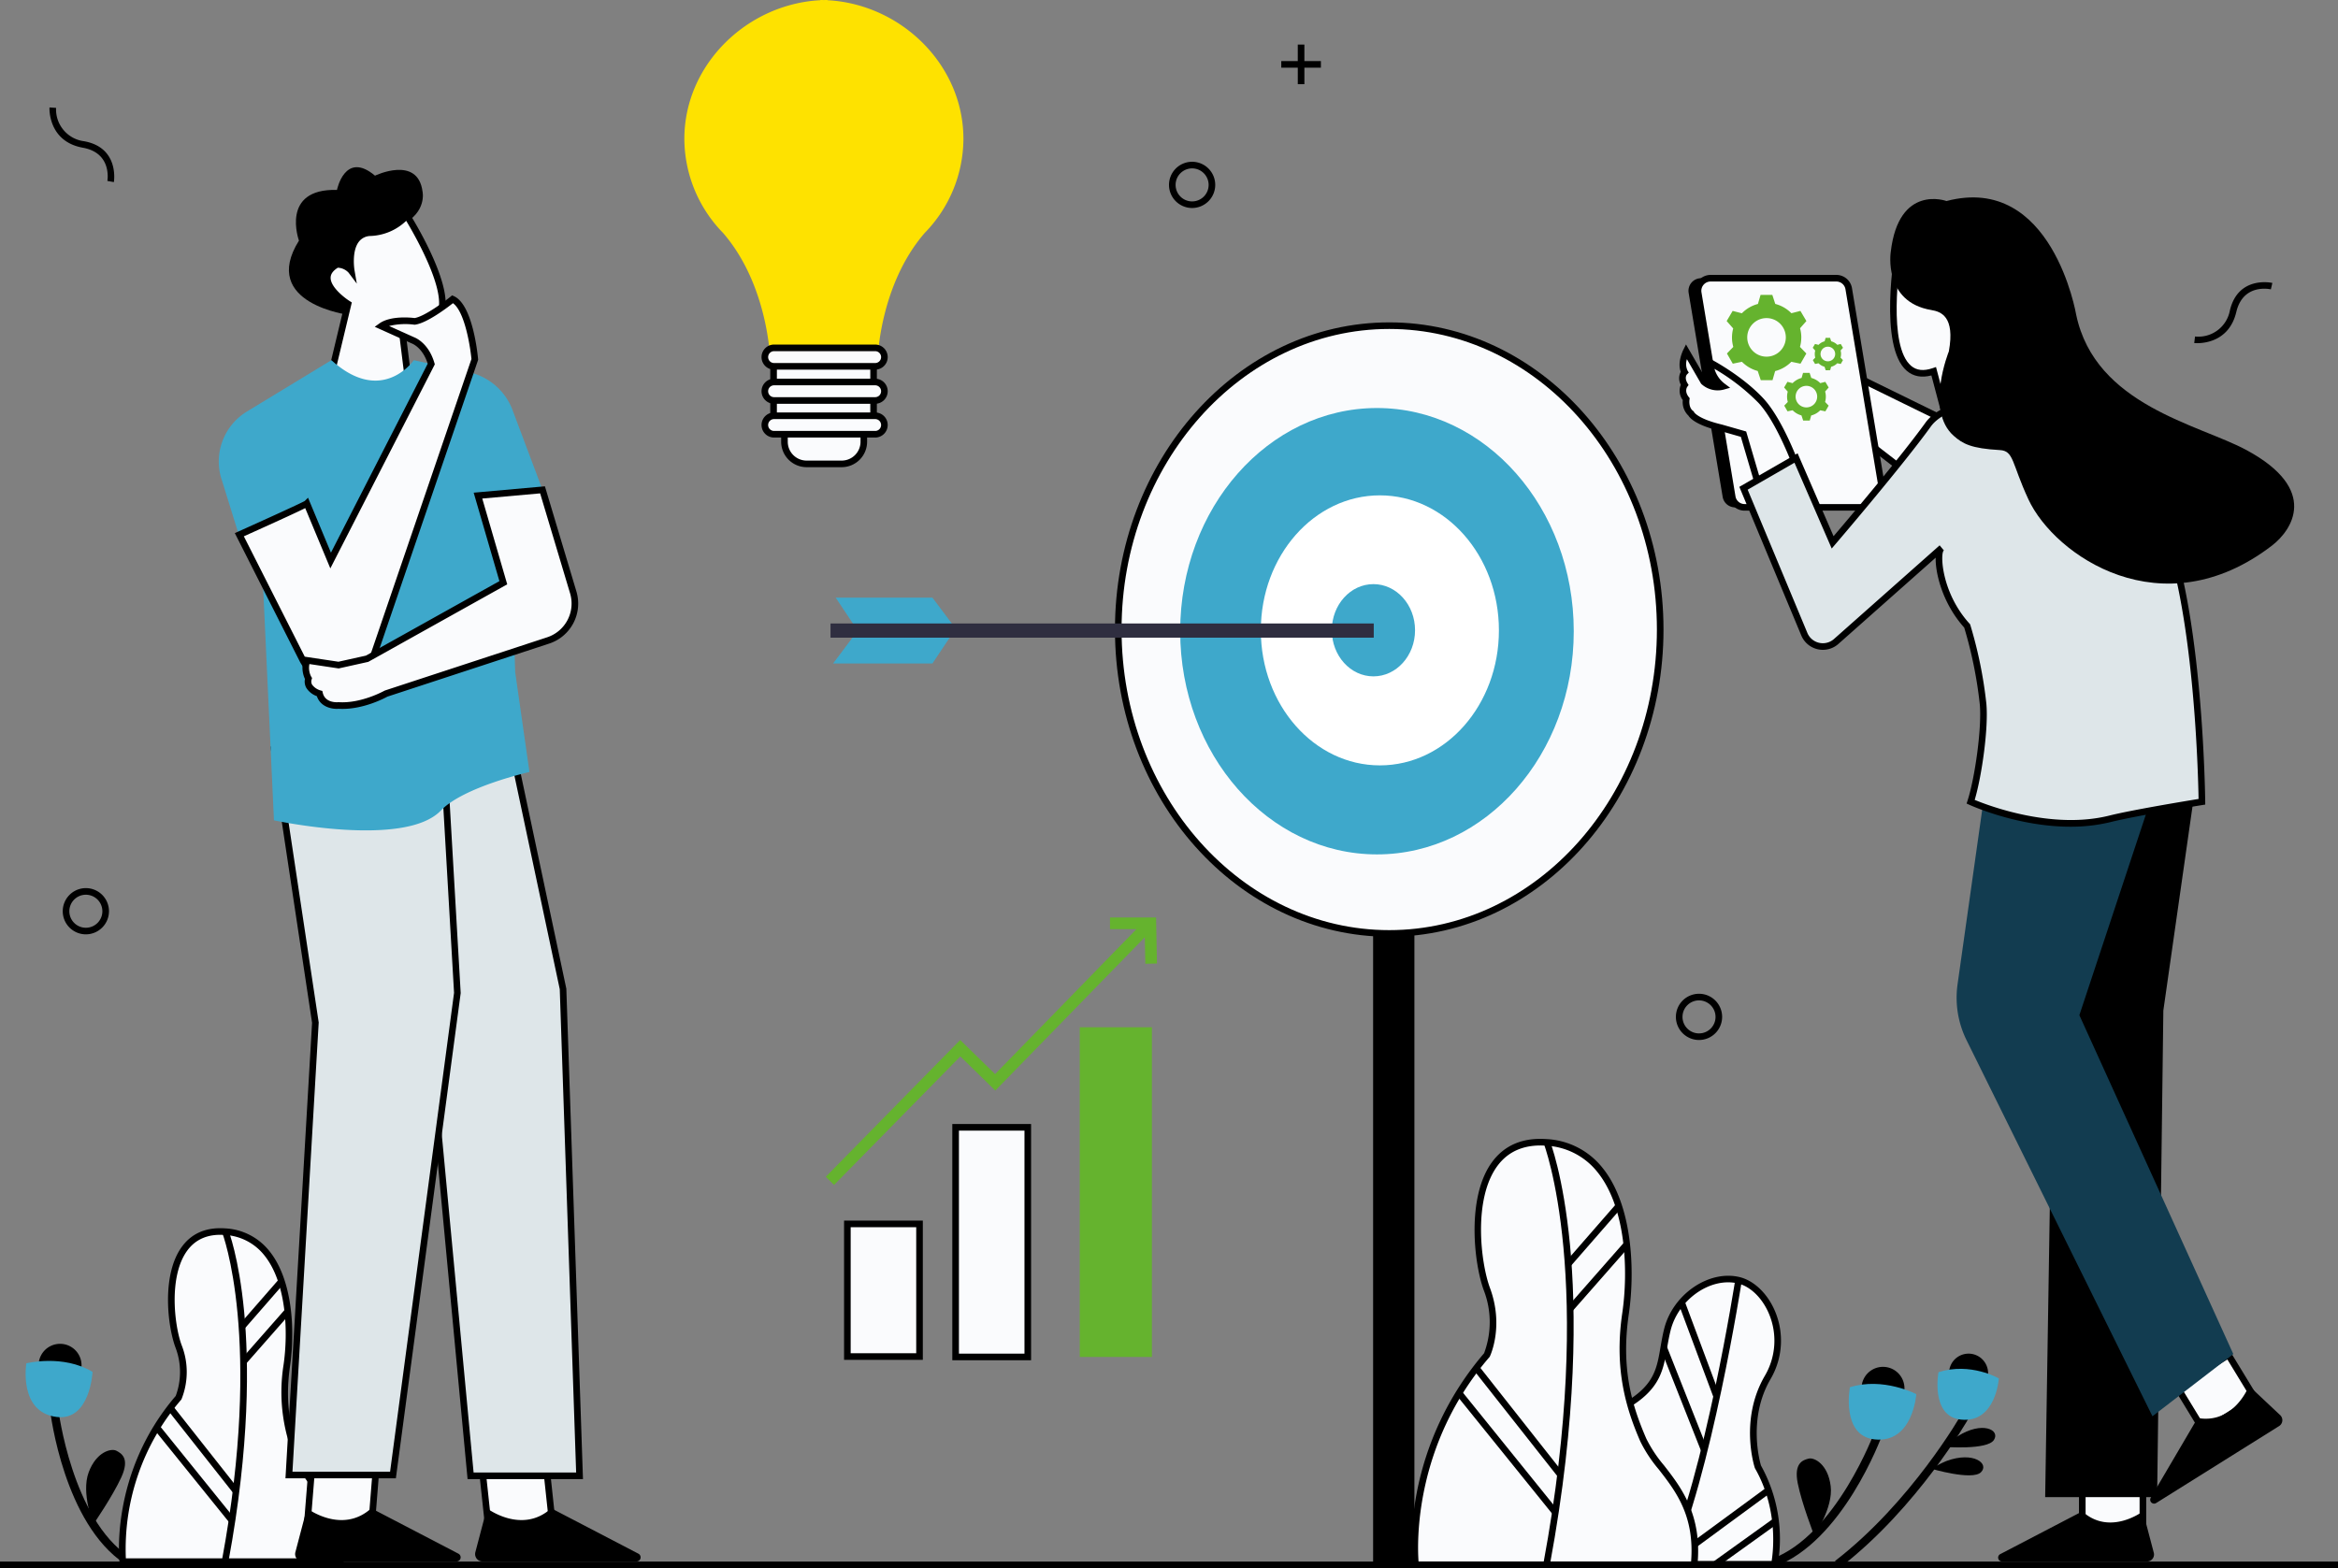 <svg xmlns="http://www.w3.org/2000/svg" xmlns:xlink="http://www.w3.org/1999/xlink" width="720" height="483" viewBox="0 0 720 483">
  <rect x="0" y="0" width="720" height="483" fill="#808080" stroke="none"/>
  <defs>
    <clipPath id="clip-path">
      <rect id="Rechteck_650" data-name="Rechteck 650" width="720" height="483" transform="translate(0)" fill="none"/>
    </clipPath>
  </defs>
  <g id="Gruppe_687" data-name="Gruppe 687" transform="translate(0)">
    <path id="Pfad_2841" data-name="Pfad 2841" d="M788.2,32.085h-5.085V27h-2.034v5.085H776v2.034h5.085V39.2h2.034V34.119H788.2Z" transform="translate(-381.424 -13.271)"/>
    <g id="Gruppe_686" data-name="Gruppe 686">
      <g id="Gruppe_685" data-name="Gruppe 685" clip-path="url(#clip-path)">
        <path id="Pfad_2842" data-name="Pfad 2842" d="M1022.119,616.237a7.119,7.119,0,1,1,7.119-7.119,7.126,7.126,0,0,1-7.119,7.119m0-12.2a5.085,5.085,0,1,0,5.085,5.085,5.09,5.09,0,0,0-5.085-5.085" transform="translate(-498.898 -295.898)"/>
        <path id="Pfad_2843" data-name="Pfad 2843" d="M45.119,552.237a7.119,7.119,0,1,1,7.119-7.119,7.126,7.126,0,0,1-7.119,7.119m0-12.2a5.085,5.085,0,1,0,5.085,5.085,5.091,5.091,0,0,0-5.085-5.085" transform="translate(-18.678 -264.441)"/>
        <path id="Pfad_2844" data-name="Pfad 2844" d="M715.119,112.237a7.119,7.119,0,1,1,7.119-7.119,7.126,7.126,0,0,1-7.119,7.119m0-12.2a5.085,5.085,0,1,0,5.085,5.085,5.091,5.091,0,0,0-5.085-5.085" transform="translate(-348 -48.169)"/>
        <path id="Pfad_2845" data-name="Pfad 2845" d="M1329.836,189.732a8.712,8.712,0,0,1-.906-.039l.243-2.019a9.873,9.873,0,0,0,10.739-8.035c2.573-10.816,12.972-8.488,13.077-8.463l-.465,1.979c-.347-.079-8.535-1.866-10.633,6.954s-9.467,9.622-12.054,9.622" transform="translate(-653.203 -84.026)"/>
        <path id="Pfad_2846" data-name="Pfad 2846" d="M49.788,88.079l-2-.357,1,.178-1-.176c.061-.351,1.388-8.625-7.536-10.229-10.836-1.948-10.3-12.3-10.289-12.407l2.03.131a9.873,9.873,0,0,0,8.62,10.274c10.941,1.967,9.2,12.48,9.178,12.586" transform="translate(-14.723 -31.992)"/>
        <path id="Pfad_2847" data-name="Pfad 2847" d="M36.43,822.174a6.61,6.61,0,1,1-4.924-7.946,6.611,6.611,0,0,1,4.924,7.946" transform="translate(-11.494 -400.127)"/>
        <path id="Pfad_2848" data-name="Pfad 2848" d="M53.363,901.175c-18.7-12.324-22.891-46.009-23.06-47.437l2.525-.3c.04.338,4.227,33.942,21.935,45.614Z" transform="translate(-14.895 -419.486)"/>
        <path id="Pfad_2849" data-name="Pfad 2849" d="M15.734,825.15s11.207-2.865,20.391,2.62c0,0-.7,15.187-11.078,13.894-11.809-1.472-9.313-16.514-9.313-16.514" transform="translate(-7.625 -405.215)" fill="#3ea8cb"/>
        <path id="Pfad_2850" data-name="Pfad 2850" d="M54.4,901.232s-3.827-9.581-1.458-15.97,6.967-7.48,8.515-6.682,4.236,2.3,1.552,8.178S54.4,901.232,54.4,901.232" transform="translate(-25.643 -431.733)"/>
        <path id="Pfad_2851" data-name="Pfad 2851" d="M91.357,797.206a21.713,21.713,0,0,0,0-15.841c-3.3-8.911-5.611-36.632,14.191-35.312s21.122,27.722,19.141,41.252.991,22.771,4.291,30.362,13.861,13.2,12.21,30.032H74.2s-3.3-26.732,17.161-50.493" transform="translate(-36.373 -366.682)" fill="#fafbfd"/>
        <path id="Pfad_2852" data-name="Pfad 2852" d="M141.148,847.732H72.334l-.11-.892c-.034-.271-3.11-27.366,17.3-51.165a21.094,21.094,0,0,0-.084-14.94c-2.448-6.61-4.35-22.535,2.086-31.155,3.02-4.045,7.438-5.9,13.126-5.524a18.547,18.547,0,0,1,13.73,7.016c7.2,8.918,7.923,24.642,6.349,35.4-1.935,13.223.883,22.141,4.217,29.808a31.529,31.529,0,0,0,4.2,6.341c4.138,5.32,9.289,11.942,8.087,24.2ZM74.167,845.7h65.126c.791-10.853-3.738-16.676-7.747-21.83a32.938,32.938,0,0,1-4.462-6.779,53.4,53.4,0,0,1-4.364-30.914c1.515-10.349.874-25.418-5.918-33.825a16.588,16.588,0,0,0-12.284-6.265c-4.961-.332-8.78,1.254-11.361,4.712-5.9,7.9-4.051,23.179-1.809,29.233a22.572,22.572,0,0,1-.036,16.631l-.058.123-.089.1a70.444,70.444,0,0,0-17,48.812" transform="translate(-35.41 -365.699)"/>
        <path id="Pfad_2853" data-name="Pfad 2853" d="M136.369,745.773s12.87,32.341,0,101.646Z" transform="translate(-67.029 -366.566)" fill="#fafbfd"/>
        <path id="Pfad_2854" data-name="Pfad 2854" d="M136.4,847.241l-2-.371c12.671-68.226.183-100.763.055-101.084l1.89-.752c.134.336,3.29,8.412,4.894,25.113,1.474,15.346,1.831,41.178-4.839,77.094" transform="translate(-66.062 -366.203)"/>
        <path id="Pfad_2855" data-name="Pfad 2855" d="M158.743,776.2l-12.135,13.923Z" transform="translate(-72.062 -381.524)" fill="#fafbfd"/>
        <rect id="Rechteck_631" data-name="Rechteck 631" width="18.469" height="2.034" transform="matrix(0.657, -0.754, 0.754, 0.657, 73.779, 407.934)"/>
        <path id="Pfad_2856" data-name="Pfad 2856" d="M161.16,794.388,147.618,809.8Z" transform="translate(-72.558 -390.462)" fill="#fafbfd"/>
        <rect id="Rechteck_632" data-name="Rechteck 632" width="20.518" height="2.034" transform="matrix(0.66, -0.751, 0.751, 0.66, 74.295, 418.667)"/>
        <path id="Pfad_2857" data-name="Pfad 2857" d="M103.116,852.865l20.267,25.7Z" transform="translate(-50.684 -419.205)" fill="#fafbfd"/>
        <rect id="Rechteck_633" data-name="Rechteck 633" width="2.034" height="32.727" transform="translate(51.633 434.29) rotate(-38.266)"/>
        <path id="Pfad_2858" data-name="Pfad 2858" d="M94.941,864.692l23.173,28.7Z" transform="translate(-46.666 -425.018)" fill="#fafbfd"/>
        <rect id="Rechteck_634" data-name="Rechteck 634" width="2.034" height="36.887" transform="translate(47.484 440.313) rotate(-38.917)"/>
        <path id="Pfad_2859" data-name="Pfad 2859" d="M500.418,42.8c0-22.865-19.237-41.541-41.885-42.735V0q-.545,0-1.087.017Q456.9,0,456.36,0V.061c-22.648,1.194-41.885,19.87-41.885,42.735a41.706,41.706,0,0,0,11.886,28.915h0c13.97,16.1,14.533,39,14.533,39H474s.563-22.9,14.533-39h0A41.707,41.707,0,0,0,500.418,42.8" transform="translate(-203.725)" fill="#fee200"/>
        <path id="Pfad_2860" data-name="Pfad 2860" d="M499.312,212.692H468.519v24.353h3.353v3.566a6.814,6.814,0,0,0,6.814,6.814h10.806a6.814,6.814,0,0,0,6.814-6.814v-3.566h3.007Z" transform="translate(-230.289 -104.544)" fill="#fafbfd"/>
        <path id="Pfad_2861" data-name="Pfad 2861" d="M488.508,247.459H477.7a7.839,7.839,0,0,1-7.831-7.83v-2.55h-3.353V210.692h32.827v26.387h-3.007v2.55a7.839,7.839,0,0,1-7.831,7.83m-19.956-12.414h3.353v4.584a5.8,5.8,0,0,0,5.8,5.8h10.806a5.8,5.8,0,0,0,5.8-5.8v-4.584h3.007V212.726H468.553Z" transform="translate(-229.306 -103.56)"/>
        <path id="Pfad_2862" data-name="Pfad 2862" d="M463.22,213.573h0a2.844,2.844,0,0,1,2.844-2.844H497.2a2.844,2.844,0,0,1,0,5.688H466.064a2.844,2.844,0,0,1-2.844-2.844" transform="translate(-227.684 -103.579)" fill="#fafbfd"/>
        <path id="Pfad_2863" data-name="Pfad 2863" d="M496.213,216.451H465.081a3.861,3.861,0,0,1,0-7.722h31.132a3.861,3.861,0,0,1,0,7.722m-31.132-5.688a1.827,1.827,0,0,0,0,3.654h31.132a1.827,1.827,0,0,0,0-3.654Z" transform="translate(-226.701 -102.596)"/>
        <path id="Pfad_2864" data-name="Pfad 2864" d="M463.22,234.251h0a2.844,2.844,0,0,1,2.844-2.844H497.2a2.844,2.844,0,0,1,0,5.688H466.064a2.844,2.844,0,0,1-2.844-2.844" transform="translate(-227.684 -113.742)" fill="#fafbfd"/>
        <path id="Pfad_2865" data-name="Pfad 2865" d="M496.213,237.129H465.081a3.861,3.861,0,0,1,0-7.722h31.132a3.861,3.861,0,0,1,0,7.722m-31.132-5.688a1.827,1.827,0,0,0,0,3.654h31.132a1.827,1.827,0,0,0,0-3.654Z" transform="translate(-226.701 -112.759)"/>
        <path id="Pfad_2866" data-name="Pfad 2866" d="M463.22,254.709h0a2.844,2.844,0,0,1,2.844-2.844H497.2a2.844,2.844,0,0,1,0,5.688H466.064a2.844,2.844,0,0,1-2.844-2.844" transform="translate(-227.684 -123.798)" fill="#fafbfd"/>
        <path id="Pfad_2867" data-name="Pfad 2867" d="M496.213,257.587H465.081a3.861,3.861,0,0,1,0-7.722h31.132a3.861,3.861,0,0,1,0,7.722M465.081,251.9a1.827,1.827,0,0,0,0,3.654h31.132a1.827,1.827,0,0,0,0-3.654Z" transform="translate(-226.701 -122.815)"/>
        <rect id="Rechteck_635" data-name="Rechteck 635" width="22.222" height="40.859" transform="translate(260.953 376.988)" fill="#fafbfd"/>
        <path id="Pfad_2868" data-name="Pfad 2868" d="M535.463,782.3H511.208V739.41h24.255Zm-22.221-2.034h20.187V741.444H513.242Z" transform="translate(-251.272 -363.439)"/>
        <rect id="Rechteck_636" data-name="Rechteck 636" width="22.222" height="70.727" transform="translate(294.286 347.239)" fill="#fafbfd"/>
        <path id="Pfad_2869" data-name="Pfad 2869" d="M601.017,753.665H576.762V680.9h24.255ZM578.8,751.631h20.188V682.938H578.8Z" transform="translate(-283.493 -334.682)"/>
        <rect id="Rechteck_637" data-name="Rechteck 637" width="22.222" height="101.551" transform="translate(332.516 316.416)" fill="#65b32e"/>
        <path id="Pfad_2870" data-name="Pfad 2870" d="M602.113,569.974l-.273-14.182H587.657v3.584H595.8L552.264,604.03l-10.748-10.509-41.395,42.134,2.557,2.512,38.889-39.584L552.324,609.1l46.049-47.229.157,8.17Z" transform="translate(-245.822 -273.185)" fill="#65b32e"/>
        <rect id="Rechteck_638" data-name="Rechteck 638" width="12.716" height="202.658" transform="translate(422.857 278.867)"/>
        <path id="Pfad_2871" data-name="Pfad 2871" d="M844.168,290.887c0,51.7-37.361,93.605-83.448,93.605s-83.447-41.908-83.447-93.605,37.361-93.605,83.447-93.605,83.448,41.908,83.448,93.605" transform="translate(-332.897 -96.969)" fill="#fafbfd"/>
        <path id="Pfad_2872" data-name="Pfad 2872" d="M759.738,384.526c-46.574,0-84.465-42.447-84.465-94.622s37.891-94.622,84.465-94.622S844.2,237.729,844.2,289.9s-37.891,94.622-84.464,94.622m0-187.21c-45.453,0-82.431,41.535-82.431,92.588s36.978,92.588,82.431,92.588,82.43-41.535,82.43-92.588-36.978-92.588-82.43-92.588" transform="translate(-331.914 -95.986)"/>
        <path id="Pfad_2873" data-name="Pfad 2873" d="M835.982,315.918c0,37.967-27.131,68.745-60.6,68.745s-60.6-30.778-60.6-68.745,27.131-68.745,60.6-68.745,60.6,30.778,60.6,68.745" transform="translate(-351.335 -121.492)" fill="#3ea8cb"/>
        <path id="Pfad_2874" data-name="Pfad 2874" d="M836.939,341.658c0,22.968-16.413,41.587-36.659,41.587s-36.659-18.619-36.659-41.587,16.413-41.587,36.659-41.587,36.659,18.619,36.659,41.587" transform="translate(-375.339 -147.493)" fill="#fff"/>
        <path id="Pfad_2875" data-name="Pfad 2875" d="M832.24,368.053c0,7.846-5.738,14.206-12.815,14.206s-12.815-6.36-12.815-14.206,5.738-14.206,12.815-14.206,12.815,6.36,12.815,14.206" transform="translate(-396.469 -173.925)" fill="#3ea8cb"/>
        <path id="Pfad_2876" data-name="Pfad 2876" d="M543.081,371.589l-7.153-9.537h-29.8l6.358,9.537Z" transform="translate(-248.774 -177.958)" fill="#3ea8cb"/>
        <path id="Pfad_2877" data-name="Pfad 2877" d="M504.563,392.69l7.153-9.537h29.8l-6.358,9.537Z" transform="translate(-248.006 -188.329)" fill="#3ea8cb"/>
        <rect id="Rechteck_639" data-name="Rechteck 639" width="167.293" height="4.371" transform="translate(255.763 192.042)" fill="#2f2e40"/>
        <path id="Pfad_2878" data-name="Pfad 2878" d="M1127.427,834.61a6.61,6.61,0,1,0,6.61-6.61,6.61,6.61,0,0,0-6.61,6.61" transform="translate(-554.159 -406.983)"/>
        <path id="Pfad_2879" data-name="Pfad 2879" d="M1073.848,908.718l-.877-2.386c19.923-7.318,31.668-39.069,31.784-39.388l2.389.869c-.491,1.351-12.276,33.184-33.3,40.906" transform="translate(-527.393 -426.125)"/>
        <path id="Pfad_2880" data-name="Pfad 2880" d="M1140.5,841.476s-10.255-5.352-20.45-2.113c0,0-2.789,14.946,7.607,16.059,11.833,1.268,12.843-13.946,12.843-13.946" transform="translate(-550.365 -412.056)" fill="#3ea8cb"/>
        <path id="Pfad_2881" data-name="Pfad 2881" d="M1093.568,907.2s5.917-8.452,5.072-15.214-5.072-8.875-6.762-8.452-4.649,1.268-3.381,7.607,5.072,16.059,5.072,16.059" transform="translate(-534.873 -434.256)"/>
        <path id="Pfad_2882" data-name="Pfad 2882" d="M1180.435,826.011a6.011,6.011,0,1,0,6.011-6.011,6.011,6.011,0,0,0-6.011,6.011" transform="translate(-580.214 -403.051)"/>
        <path id="Pfad_2883" data-name="Pfad 2883" d="M1177.5,870.834s13.194,1.055,15.29-2.1-3.62-5.939-11.118-1.184c-1.077.683-4.172,3.281-4.172,3.281" transform="translate(-578.769 -425.172)"/>
        <path id="Pfad_2884" data-name="Pfad 2884" d="M1169.457,886.29s12.685,3.776,15.392,1.129-2.3-6.562-10.628-3.471c-1.2.444-4.763,2.342-4.763,2.342" transform="translate(-574.818 -433.925)"/>
        <path id="Pfad_2885" data-name="Pfad 2885" d="M1112.922,903.868l-1.553-2.012c23.6-18.214,38.82-44.991,38.971-45.258l2.215,1.246c-.153.273-15.618,27.486-39.633,46.024" transform="translate(-546.266 -421.04)"/>
        <path id="Pfad_2886" data-name="Pfad 2886" d="M1013.588,862.663a45.916,45.916,0,0,0-5.072-30.005s-4.649-14.368,2.958-27.469,0-27.892-8.874-30-19.44,5.071-21.976,15.214-.423,17.327-15.636,24.934-14.58,47.332-14.58,47.332Z" transform="translate(-467.148 -380.841)" fill="#fafbfd"/>
        <path id="Pfad_2887" data-name="Pfad 2887" d="M1013.418,862.7h-65l-.016-1c-.026-1.648-.465-40.454,15.142-48.257,11.807-5.9,12.718-11.235,13.979-18.613.308-1.8.625-3.657,1.125-5.658,2.653-10.611,13.714-18.218,23.2-15.956,4.416,1.051,8.587,5.03,10.886,10.386a23.352,23.352,0,0,1-1.367,21.119c-6.981,12.024-3.27,25.312-2.9,26.552A46.505,46.505,0,0,1,1013.6,861.9Zm-62.979-2.034h61.314c.526-3.278,1.963-16.114-5.1-28.483l-.085-.192c-.2-.6-4.7-14.953,3.046-28.293a21.335,21.335,0,0,0,1.257-19.3c-2.05-4.776-5.686-8.3-9.487-9.211-8.46-2.01-18.356,4.883-20.754,14.472-.482,1.926-.793,3.747-1.094,5.507-1.258,7.365-2.345,13.725-15.074,20.089-13.157,6.578-13.982,39.244-14.019,45.4" transform="translate(-466.163 -379.856)"/>
        <path id="Pfad_2888" data-name="Pfad 2888" d="M1192.321,832.161s-8.729-5.1-18.595-1.922c0,0-2.536,13.59,6.917,14.6,10.759,1.153,11.678-12.681,11.678-12.681" transform="translate(-576.764 -407.572)" fill="#3ea8cb"/>
        <path id="Pfad_2889" data-name="Pfad 2889" d="M1009.867,863.1l-1.849-.847c12.474-27.234,21.8-87.241,21.9-87.844l2.01.309c-.093.606-9.465,60.891-22.056,88.382" transform="translate(-495.466 -380.641)"/>
        <rect id="Rechteck_640" data-name="Rechteck 640" width="2.034" height="30.94" transform="translate(516.908 401.522) rotate(-20.457)"/>
        <rect id="Rechteck_641" data-name="Rechteck 641" width="2.034" height="33.946" transform="translate(511.423 415.504) rotate(-21.585)"/>
        <rect id="Rechteck_642" data-name="Rechteck 642" width="38.903" height="2.034" transform="matrix(0.806, -0.592, 0.592, 0.806, 512.659, 481.207)"/>
        <rect id="Rechteck_643" data-name="Rechteck 643" width="22.785" height="2.034" transform="matrix(0.812, -0.583, 0.583, 0.812, 527.673, 480.993)"/>
        <path id="Pfad_2890" data-name="Pfad 2890" d="M879.059,757.461s4.226-8.875,0-20.285-7.184-46.909,18.172-45.219,27.047,35.5,24.511,52.825,1.268,29.16,5.494,38.88,17.749,16.9,15.637,38.457H857.084s-4.226-34.231,21.975-64.659" transform="translate(-421.155 -340.086)" fill="#fafbfd"/>
        <path id="Pfad_2891" data-name="Pfad 2891" d="M942.8,822.154h-87.61l-.11-.892c-.044-.355-1.05-8.853,1.171-21.223a93.062,93.062,0,0,1,20.946-44.11,27.257,27.257,0,0,0-.085-19.382c-3.019-8.151-5.444-28.81,2.632-39.626,3.806-5.1,9.377-7.442,16.562-6.959a23.475,23.475,0,0,1,17.38,8.879c9.168,11.349,10.077,31.392,8.07,45.108-2.488,17,1.134,28.47,5.42,38.327a40.546,40.546,0,0,0,5.418,8.182c5.268,6.772,11.825,15.2,10.3,30.78Zm-85.781-2.034h83.928c1.116-14.176-4.762-21.732-9.96-28.415a41.971,41.971,0,0,1-5.678-8.62c-4.195-9.648-8.137-21.878-5.568-39.433,1.948-13.309,1.116-32.7-7.639-43.535a21.518,21.518,0,0,0-15.933-8.128c-6.449-.426-11.429,1.638-14.8,6.147-7.614,10.2-5.244,29.9-2.354,37.7,4.325,11.679.144,20.7-.036,21.075l-.058.123-.089.1c-23.261,27.013-22.227,57.423-21.817,62.978" transform="translate(-420.166 -339.103)"/>
        <path id="Pfad_2892" data-name="Pfad 2892" d="M936.731,821.583l-2-.371c16.241-87.446.219-129.189.055-129.6l1.89-.752c.17.428,4.2,10.734,6.248,32.08,1.886,19.633,2.342,52.684-6.193,98.644" transform="translate(-459.444 -339.575)"/>
        <rect id="Rechteck_644" data-name="Rechteck 644" width="23.651" height="2.034" transform="translate(482.187 388.635) rotate(-48.922)"/>
        <rect id="Rechteck_645" data-name="Rechteck 645" width="26.274" height="2.034" transform="translate(482.848 402.382) rotate(-48.699)"/>
        <rect id="Rechteck_646" data-name="Rechteck 646" width="2.034" height="41.908" transform="matrix(0.785, -0.619, 0.619, 0.785, 453.837, 422.021)"/>
        <rect id="Rechteck_647" data-name="Rechteck 647" width="2.034" height="47.237" transform="matrix(0.778, -0.628, 0.628, 0.778, 448.522, 429.731)"/>
        <path id="Pfad_2893" data-name="Pfad 2893" d="M207.235,888.524l-1.525,19.008H185.892l1.525-19.008Z" transform="translate(-91.37 -436.732)" fill="#fafbfd"/>
        <path id="Pfad_2894" data-name="Pfad 2894" d="M205.583,907.565H183.725l1.689-21.042h21.858Zm-19.655-2.034h17.777l1.362-16.974H187.291Z" transform="translate(-90.306 -435.749)"/>
        <path id="Pfad_2895" data-name="Pfad 2895" d="M182.38,913.677s10.771,8.171,19.818,0l26.838,13.983a1.273,1.273,0,0,1-.588,2.4H181.029a2.281,2.281,0,0,1-2.206-2.861Z" transform="translate(-87.859 -449.095)"/>
        <path id="Pfad_2896" data-name="Pfad 2896" d="M311.709,888.524l2.034,19.008H293.925l-2.034-19.008Z" transform="translate(-143.472 -436.732)" fill="#fafbfd"/>
        <path id="Pfad_2897" data-name="Pfad 2897" d="M313.781,907.565H291.918l-2.252-21.042h21.863Zm-20.035-2.034h17.772L309.7,888.557H291.929Z" transform="translate(-142.378 -435.749)"/>
        <path id="Pfad_2898" data-name="Pfad 2898" d="M291.38,913.677s10.77,8.171,19.817,0l26.838,13.983a1.273,1.273,0,0,1-.588,2.4H290.03a2.281,2.281,0,0,1-2.206-2.861Z" transform="translate(-141.435 -449.095)"/>
        <path id="Pfad_2899" data-name="Pfad 2899" d="M252.711,427l18.563,87.458,5.085,150H242.8L230.6,534.8l-31.46-100.544Z" transform="translate(-97.88 -209.881)" fill="#dee6e9"/>
        <path id="Pfad_2900" data-name="Pfad 2900" d="M276.125,664.378H240.587L228.308,533.9,196.52,432.311l55.7-7.541L271,513.327Zm-33.685-2.034h31.581l-5.046-148.859-18.348-86.447L199.18,434l31.132,99.5.01.106Z" transform="translate(-96.595 -208.785)"/>
        <path id="Pfad_2901" data-name="Pfad 2901" d="M170.583,656.585l8.136-139.322-12.712-84.407L216.854,411.5l5.593,96.61L202.617,656.585Z" transform="translate(-81.597 -202.263)" fill="#dee6e9"/>
        <path id="Pfad_2902" data-name="Pfad 2902" d="M202.421,656.157h-34l8.192-140.292L163.8,430.78l52.9-22.219,5.682,98.143-.013.1Zm-31.846-2.034h30.066l19.7-147.5-5.5-95.078-48.792,20.493,12.61,83.729-.007.106Z" transform="translate(-80.51 -200.818)"/>
        <path id="Pfad_2903" data-name="Pfad 2903" d="M193.683,146.824s-27.808-3.415-15.612-22.929c0,0-5.854-16.1,11.709-15.612,0,0,2.44-12.2,11.709-4.391,0,0,13.173-6.342,14.636,4.878,0,0,1.463,6.342-6.342,10.245Z" transform="translate(-86.006 -49.784)"/>
        <path id="Pfad_2904" data-name="Pfad 2904" d="M198.29,184.169l6.342-26.447s-11.709-7.318-3.415-12.2c0,0,2.927,0,4.391,1.952,0,0-1.952-11.22,5.854-11.709s11.221-5.366,11.221-5.366,17.563,27.808,8.293,32.687-9.757,2.439-9.757,2.439l2.44,19.617Z" transform="translate(-97.443 -64.095)" fill="#fafbfd"/>
        <path id="Pfad_2905" data-name="Pfad 2905" d="M223.621,184.446l-27.8-1.069,6.465-26.96c-1.756-1.207-6.3-4.7-6.246-8.564.026-1.955,1.194-3.626,3.471-4.965l.239-.141h.277a8.157,8.157,0,0,1,3.167.737c-.075-2.276.181-5.677,2.012-8a6.606,6.606,0,0,1,5-2.5c7.18-.449,10.323-4.755,10.453-4.938l.879-1.235.812,1.278c.544.86,13.279,21.174,10.833,30.316a5.79,5.79,0,0,1-2.925,3.814c-4.151,2.184-7.131,3.229-9,3.161Zm-25.247-3.007,22.934.882-2.292-18.43,2.006-.325a.449.449,0,0,0-.145-.293c.013.008,1.424.842,8.432-2.846a3.786,3.786,0,0,0,1.907-2.54c1.909-7.135-7.211-23.093-9.875-27.538a16.776,16.776,0,0,1-11.01,4.672,4.6,4.6,0,0,0-3.531,1.723c-2.353,2.976-1.394,8.739-1.385,8.8l.715,4.158-2.531-3.374a4.775,4.775,0,0,0-3.317-1.53c-1.473.925-2.2,1.935-2.213,3.082-.04,2.861,4.25,6.182,5.907,7.22l.619.388Z" transform="translate(-96.25 -62.335)"/>
        <path id="Pfad_2906" data-name="Pfad 2906" d="M167.193,218.192l-26.028,15.815a18.02,18.02,0,0,0-7.632,21.406l5.062,16.309,7.132,7.14,3.765,81.06s40.211,8.681,51.4-3.014c6.978-7.3,27.286-11.873,27.286-11.873L223.785,314.3l-.488-15.368,9.912-38.122-10.243-27.259a18.664,18.664,0,0,0-13.492-11.669l-16.911-3.69s-9.757,14.148-25.369,0" transform="translate(-65.127 -107.247)" fill="#3ea8cb"/>
        <path id="Pfad_2907" data-name="Pfad 2907" d="M165.752,244.186c-.488.488-20.8,9.608-20.8,9.608l19.269,38.08a12.044,12.044,0,0,0,22.247-1.334l31-90.748s-1.463-16.1-6.83-18.539c0,0-7.806,6.342-11.709,6.83,0,0-6.83-.976-10.245,1.463l9.757,4.391s3.923,1.37,5.621,7.271L173.07,261.749Z" transform="translate(-71.248 -89.09)" fill="#fafbfd"/>
        <path id="Pfad_2908" data-name="Pfad 2908" d="M173.677,298.563a12.831,12.831,0,0,1-11.714-7.394l-19.741-39.013.972-.436c7.4-3.322,19.384-8.767,20.562-9.464l1.009-1.009,7.058,16.939,29.8-58.223c-1.562-4.949-4.734-6.165-4.872-6.216l-.074-.029L185.308,188.6l1.44-1.029c3.454-2.467,9.758-1.8,10.832-1.662,3.005-.475,8.991-4.9,11.072-6.593l.489-.4.574.261c5.739,2.608,7.267,17.664,7.422,19.372l.02.216L186.09,289.722a12.851,12.851,0,0,1-11.577,8.815q-.42.025-.835.025M145,253.139l18.788,37.129a11.026,11.026,0,0,0,20.377-1.2l30.926-90.542c-.415-4.269-2.156-14.714-5.7-17.193-1.957,1.541-8.085,6.166-11.68,6.615l-.135.017-.135-.019a20.892,20.892,0,0,0-7.707.418l7.75,3.488c.524.2,4.475,1.9,6.211,7.932l.111.386L171.634,263.02,163.9,244.455c-1.841.921-6.556,3.137-18.9,8.684m18.8-10.911Z" transform="translate(-69.906 -87.944)"/>
        <path id="Pfad_2909" data-name="Pfad 2909" d="M238.222,298.509l19.881-1.775,9.445,31.535a12.02,12.02,0,0,1-7.768,14.87l-49.853,16.352s-7.318,4.147-14.636,3.659c0,0-4.879.488-5.854-3.659,0,0-4.391-1.22-3.415-4.635a7.059,7.059,0,0,1-.488-5.611l9.757,1.464,8.781-1.952,41.956-23.417Z" transform="translate(-91.03 -145.852)" fill="#fafbfd"/>
        <path id="Pfad_2910" data-name="Pfad 2910" d="M195.537,363.157q-.606,0-1.214-.037c-1.92.162-5.555-.468-6.7-3.888a6.324,6.324,0,0,1-3.241-2.552,3.916,3.916,0,0,1-.423-2.729,8.391,8.391,0,0,1-.386-6.035l.246-.858,10.453,1.568,8.452-1.878,41.119-22.95-7.925-27.242,21.939-1.96,9.683,32.33a12.967,12.967,0,0,1-8.426,16.129l-49.76,16.321c-.866.476-7.113,3.78-13.817,3.78m-1.245-2.078.085.006c6.931.455,14-3.49,14.066-3.529l.184-.081,49.853-16.352a10.944,10.944,0,0,0,7.112-13.613l-9.207-30.74-17.823,1.592,7.687,26.423-42.793,23.884-9.111,2.025-9.011-1.352a5.9,5.9,0,0,0,.552,3.9l.261.391-.129.453a2,2,0,0,0,.139,1.6,4.9,4.9,0,0,0,2.57,1.776l.58.161.138.586c.762,3.242,4.6,2.895,4.763,2.88Z" transform="translate(-90.047 -144.801)"/>
        <rect id="Rechteck_648" data-name="Rechteck 648" width="18.664" height="17.901" transform="translate(641.253 453.49)" fill="#fafbfd"/>
        <path id="Pfad_2911" data-name="Pfad 2911" d="M1279.829,909.8h-20.7V889.864h20.7Zm-18.664-2.034h16.63V891.9h-16.63Z" transform="translate(-618.895 -437.391)"/>
        <path id="Pfad_2912" data-name="Pfad 2912" d="M1318.521,830.64l8.227,13.506,15.82-9.9-8.227-13.506Z" transform="translate(-648.087 -403.413)" fill="#fafbfd"/>
        <path id="Pfad_2913" data-name="Pfad 2913" d="M1325.07,844.193l-9.284-15.243,17.544-10.984,9.284,15.243Zm-6.5-14.586,7.169,11.769,14.1-8.825-7.168-11.769Z" transform="translate(-646.742 -402.051)"/>
        <path id="Pfad_2914" data-name="Pfad 2914" d="M1285.576,463.854,1275.041,537.6l-1.915,149.888h-34.479l2.394-149.409,8.141-77.578Z" transform="translate(-608.826 -226.348)"/>
        <path id="Pfad_2915" data-name="Pfad 2915" d="M1195.526,453.91l-10.217,72.374a29.534,29.534,0,0,0,2.767,17.214l57.254,115.849,24.9-19.155L1222.822,535.8l26.1-78.775Z" transform="translate(-582.467 -223.108)" fill="#123c50"/>
        <path id="Pfad_2916" data-name="Pfad 2916" d="M1254.736,915.553s-10.144,7.7-18.664,0L1210.8,928.722a1.2,1.2,0,0,0,.554,2.263h44.658a2.148,2.148,0,0,0,2.078-2.694Z" transform="translate(-594.819 -450.018)"/>
        <path id="Pfad_2917" data-name="Pfad 2917" d="M1332.674,839.506s-4.514,11.905-15.82,9.9l-14.437,24.574a1.2,1.2,0,0,0,1.671,1.624l37.852-23.7a2.148,2.148,0,0,0,.332-3.386Z" transform="translate(-640.087 -412.639)"/>
        <path id="Pfad_2918" data-name="Pfad 2918" d="M1132.689,255.968,1098.378,229.5l-.49-14.215L1146.9,239.3Z" transform="translate(-539.64 -105.817)" fill="#fafbfd"/>
        <path id="Pfad_2919" data-name="Pfad 2919" d="M1131.8,255.762l-35.458-27.353-.564-16.387,51.715,25.341Zm-33.458-28.379,33.167,25.585,12.736-14.932-46.318-22.7Z" transform="translate(-538.601 -104.214)"/>
        <path id="Pfad_2920" data-name="Pfad 2920" d="M1026.5,168.529h38.7a3.879,3.879,0,0,1,3.827,3.242L1079.5,234.6a3.879,3.879,0,0,1-3.827,4.517h-38.7a3.879,3.879,0,0,1-3.827-3.242l-10.471-62.826a3.88,3.88,0,0,1,3.827-4.517" transform="translate(-502.646 -82.836)"/>
        <path id="Pfad_2921" data-name="Pfad 2921" d="M1148.359,146.414s-7.843,44.605,10.784,38.233l4.411,16.666,20.587-1.961-9.8-56.37Z" transform="translate(-563.642 -70.28)" fill="#fafbfd"/>
        <path id="Pfad_2922" data-name="Pfad 2922" d="M1161.807,201.309l-4.363-16.483c-3.018.783-5.567.307-7.587-1.422-8.776-7.507-3.7-37.012-3.484-38.265l.129-.734,27.687-3.657,10.159,58.414Zm-2.946-19.075,4.47,16.887,18.635-1.775-9.448-54.325-24.262,3.2c-.728,4.607-4.273,29.479,2.923,35.634,1.687,1.443,3.863,1.681,6.65.728Z" transform="translate(-562.657 -69.182)"/>
        <path id="Pfad_2923" data-name="Pfad 2923" d="M1032.289,168.529h38.7a3.879,3.879,0,0,1,3.827,3.242l10.471,62.826a3.879,3.879,0,0,1-3.827,4.517h-38.7a3.879,3.879,0,0,1-3.827-3.242l-10.471-62.826a3.879,3.879,0,0,1,3.827-4.517" transform="translate(-505.489 -82.836)" fill="#fafbfd"/>
        <path id="Pfad_2924" data-name="Pfad 2924" d="M1080.477,239.147h-38.7a4.881,4.881,0,0,1-4.83-4.091l-10.471-62.826a4.9,4.9,0,0,1,4.83-5.7h38.7a4.881,4.881,0,0,1,4.829,4.092l10.471,62.826a4.9,4.9,0,0,1-4.829,5.7m-49.171-70.584a2.862,2.862,0,0,0-2.824,3.334l10.471,62.825a2.854,2.854,0,0,0,2.824,2.392h38.7a2.862,2.862,0,0,0,2.823-3.333l-10.471-62.826a2.854,2.854,0,0,0-2.823-2.392Z" transform="translate(-504.506 -81.853)"/>
        <path id="Pfad_2925" data-name="Pfad 2925" d="M1027.5,216.305a9.9,9.9,0,0,0,3.921,7.353,6.375,6.375,0,0,1-5.882-1.471l-5.392-9.313s-1.961,3.921-.49,6.372c0,0-1.471,1.47,0,3.921,0,0-1.471,1.961.49,4.412,0,0-.49,2.941,1.471,4.412,0,0,.98,2.451,9.313,4.412l6.862,1.961,4.9,16.666,12.254-4.412s-5.392-15.685-11.764-22.548-15.685-11.764-15.685-11.764" transform="translate(-500.864 -104.633)" fill="#fafbfd"/>
        <path id="Pfad_2926" data-name="Pfad 2926" d="M1041.031,254.278l-5.049-17.164-6.324-1.807c-7.283-1.713-9.3-3.865-9.826-4.721a5.741,5.741,0,0,1-1.731-4.79,4.705,4.705,0,0,1-.6-4.713,4.147,4.147,0,0,1-.016-4c-1.154-2.849.674-6.57.758-6.738l.844-1.689,6.268,10.826a4.691,4.691,0,0,0,2.679,1.238,10.874,10.874,0,0,1-2.545-6.489v-1.684l1.49.785c.386.2,9.541,5.062,15.957,11.972,6.445,6.94,11.758,22.26,11.981,22.909l.325.948Zm-19.469-24.763c.168.253,1.655,2.188,8.608,3.824l7.447,2.127,4.755,16.167,10.283-3.7c-1.27-3.466-5.943-15.573-11.209-21.243a64.146,64.146,0,0,0-13.593-10.524,8.779,8.779,0,0,0,3.185,4.607l1.638,1.228-1.969.562a7.361,7.361,0,0,1-6.88-1.729l-.094-.095-4.363-7.535a4.783,4.783,0,0,0,.166,3.446l.408.681-.561.562c-.076.085-.849,1.009.153,2.679l.352.586-.41.548c-.091.13-.923,1.423.47,3.166l.284.354-.075.448c0,.019-.354,2.356,1.078,3.431l.278.208Z" transform="translate(-499.875 -102.561)"/>
        <path id="Pfad_2927" data-name="Pfad 2927" d="M1072.129,258.028l-16.176,9.314,18.726,44.94a6.185,6.185,0,0,0,9.814,2.249l32.486-28.809c-2.019,1.563-.774,14.542,7.843,24.019a130.891,130.891,0,0,1,4.9,24.018c.716,7.5-1.543,23.186-3.823,30.145,0,0,22.618,10.329,42.957,5.244,7.988-2,28.264-5.244,28.264-5.244s-.49-58.82-12.254-86.269-20.342-39.459-20.342-39.459-42.89-2.7-51.713,9.559-29.41,36.273-29.41,36.273Z" transform="translate(-519.028 -116.946)" fill="#dee6e9"/>
        <path id="Pfad_2928" data-name="Pfad 2928" d="M1155.392,370.591c-16.123,0-30.407-6.417-31.153-6.759l-.827-.378.283-.863c2.237-6.828,4.469-22.473,3.776-29.733a130.926,130.926,0,0,0-4.793-23.6c-6.706-7.478-8.9-16.776-8.791-21.532l-29.959,26.567a7.2,7.2,0,0,1-11.428-2.619l-19.07-45.767,17.938-10.327,11.078,25.528c4.319-5.073,20.747-24.475,28.3-34.967,9.048-12.566,50.827-10.091,52.6-9.979l.482.031.282.394c.086.121,8.776,12.413,20.448,39.649,11.71,27.321,12.332,86.072,12.337,86.662l.008.875-.864.138c-.2.032-20.323,3.263-28.178,5.227a51.488,51.488,0,0,1-12.473,1.452m-29.486-8.257c4.215,1.749,23.864,9.233,41.466,4.832,6.995-1.749,23.51-4.475,27.481-5.121-.125-7.407-1.386-59.869-12.16-85.006-10.431-24.338-18.411-36.583-19.962-38.871-4.756-.245-42.432-1.811-50.333,9.164-8.747,12.148-29.258,36.1-29.464,36.34l-1.058,1.234-11.468-26.425-14.413,8.3,18.381,44.115a5.169,5.169,0,0,0,8.2,1.88l32.367-28.7a2.133,2.133,0,0,1,.172-.149l1.3,1.565-.076.068c-1.089,1.195-.572,13.083,8,22.506l.149.164.068.211a133.172,133.172,0,0,1,4.945,24.231c.7,7.374-1.375,22.236-3.591,29.668" transform="translate(-517.788 -115.948)"/>
        <path id="Pfad_2929" data-name="Pfad 2929" d="M1162.142,120.695s-14.706-5.392-17.156,15.685c0,0-2.4,15.409,12.5,17.891,2.942.49,7.353,1.961,5.392,12.744,0,0-7.353,18.136,1.471,25.979,2.781,2.472,5.392,3.921,14.215,4.412,4.386.244,3.6,3.951,8.823,15.2,8.044,17.3,41.174,40.194,75,14.215,6.035-4.635,14.795-17.174-7.842-29.41-14.732-7.963-46.567-13.725-52.449-41.664,0,0-7.353-43.625-39.948-35.047" transform="translate(-562.72 -58.775)"/>
        <path id="Pfad_2930" data-name="Pfad 2930" d="M1068.735,191.768a10.681,10.681,0,0,0-.385-2.85l1.952-2.218-1.84-3.118-2.784.71a10.658,10.658,0,0,0-4.958-2.862l-.909-2.779h-3.621l-.811,2.786a10.658,10.658,0,0,0-4.944,2.87l-2.842-.726-1.84,3.118,2.007,2.282a10.725,10.725,0,0,0,.03,5.685l-1.956,2.032,1.8,3.139,2.818-.586a10.663,10.663,0,0,0,4.862,2.831l.941,2.84,3.621-.013.8-2.795a10.657,10.657,0,0,0,4.988-2.864l2.82.587,1.8-3.139-1.957-2.034a10.674,10.674,0,0,0,.4-2.9m-10.7,5.907a5.939,5.939,0,1,1,5.939-5.939,5.939,5.939,0,0,1-5.939,5.939" transform="translate(-514.014 -87.812)" fill="#65b32e"/>
        <path id="Pfad_2931" data-name="Pfad 2931" d="M1093.384,233.222a5.971,5.971,0,0,0-.216-1.594l1.091-1.24-1.029-1.744-1.557.4a5.963,5.963,0,0,0-2.772-1.6l-.508-1.553h-2.024l-.453,1.557a5.962,5.962,0,0,0-2.764,1.6l-1.589-.406-1.029,1.744,1.122,1.276a5.993,5.993,0,0,0,.017,3.178l-1.094,1.136,1.009,1.755,1.575-.328a5.962,5.962,0,0,0,2.718,1.583l.526,1.588,2.024-.007.448-1.563a5.958,5.958,0,0,0,2.789-1.6l1.577.328,1.008-1.755-1.094-1.137a5.967,5.967,0,0,0,.223-1.619m-5.984,3.3a3.321,3.321,0,1,1,3.32-3.32,3.32,3.32,0,0,1-3.32,3.32" transform="translate(-531.11 -111.03)" fill="#65b32e"/>
        <path id="Pfad_2932" data-name="Pfad 2932" d="M1106.607,209.655a4.055,4.055,0,0,0-.146-1.081l.741-.842-.7-1.183-1.056.27a4.048,4.048,0,0,0-1.881-1.086l-.345-1.055h-1.374l-.307,1.057a4.046,4.046,0,0,0-1.876,1.089l-1.078-.275-.7,1.183.761.865a4.078,4.078,0,0,0,.012,2.157l-.742.771.685,1.191,1.069-.222a4.045,4.045,0,0,0,1.845,1.074l.357,1.078,1.373-.005.3-1.06a4.049,4.049,0,0,0,1.892-1.087l1.07.222.684-1.191-.742-.771a4.064,4.064,0,0,0,.151-1.1m-4.061,2.241a2.253,2.253,0,1,1,2.253-2.253,2.253,2.253,0,0,1-2.253,2.253" transform="translate(-539.64 -100.605)" fill="#65b32e"/>
        <path id="Pfad_2933" data-name="Pfad 2933" d="M0,948H0Z" transform="translate(0 -465.966)" fill="#29dbba"/>
        <rect id="Rechteck_649" data-name="Rechteck 649" width="720" height="2" transform="translate(0 481)"/>
      </g>
    </g>
  </g>
</svg>
